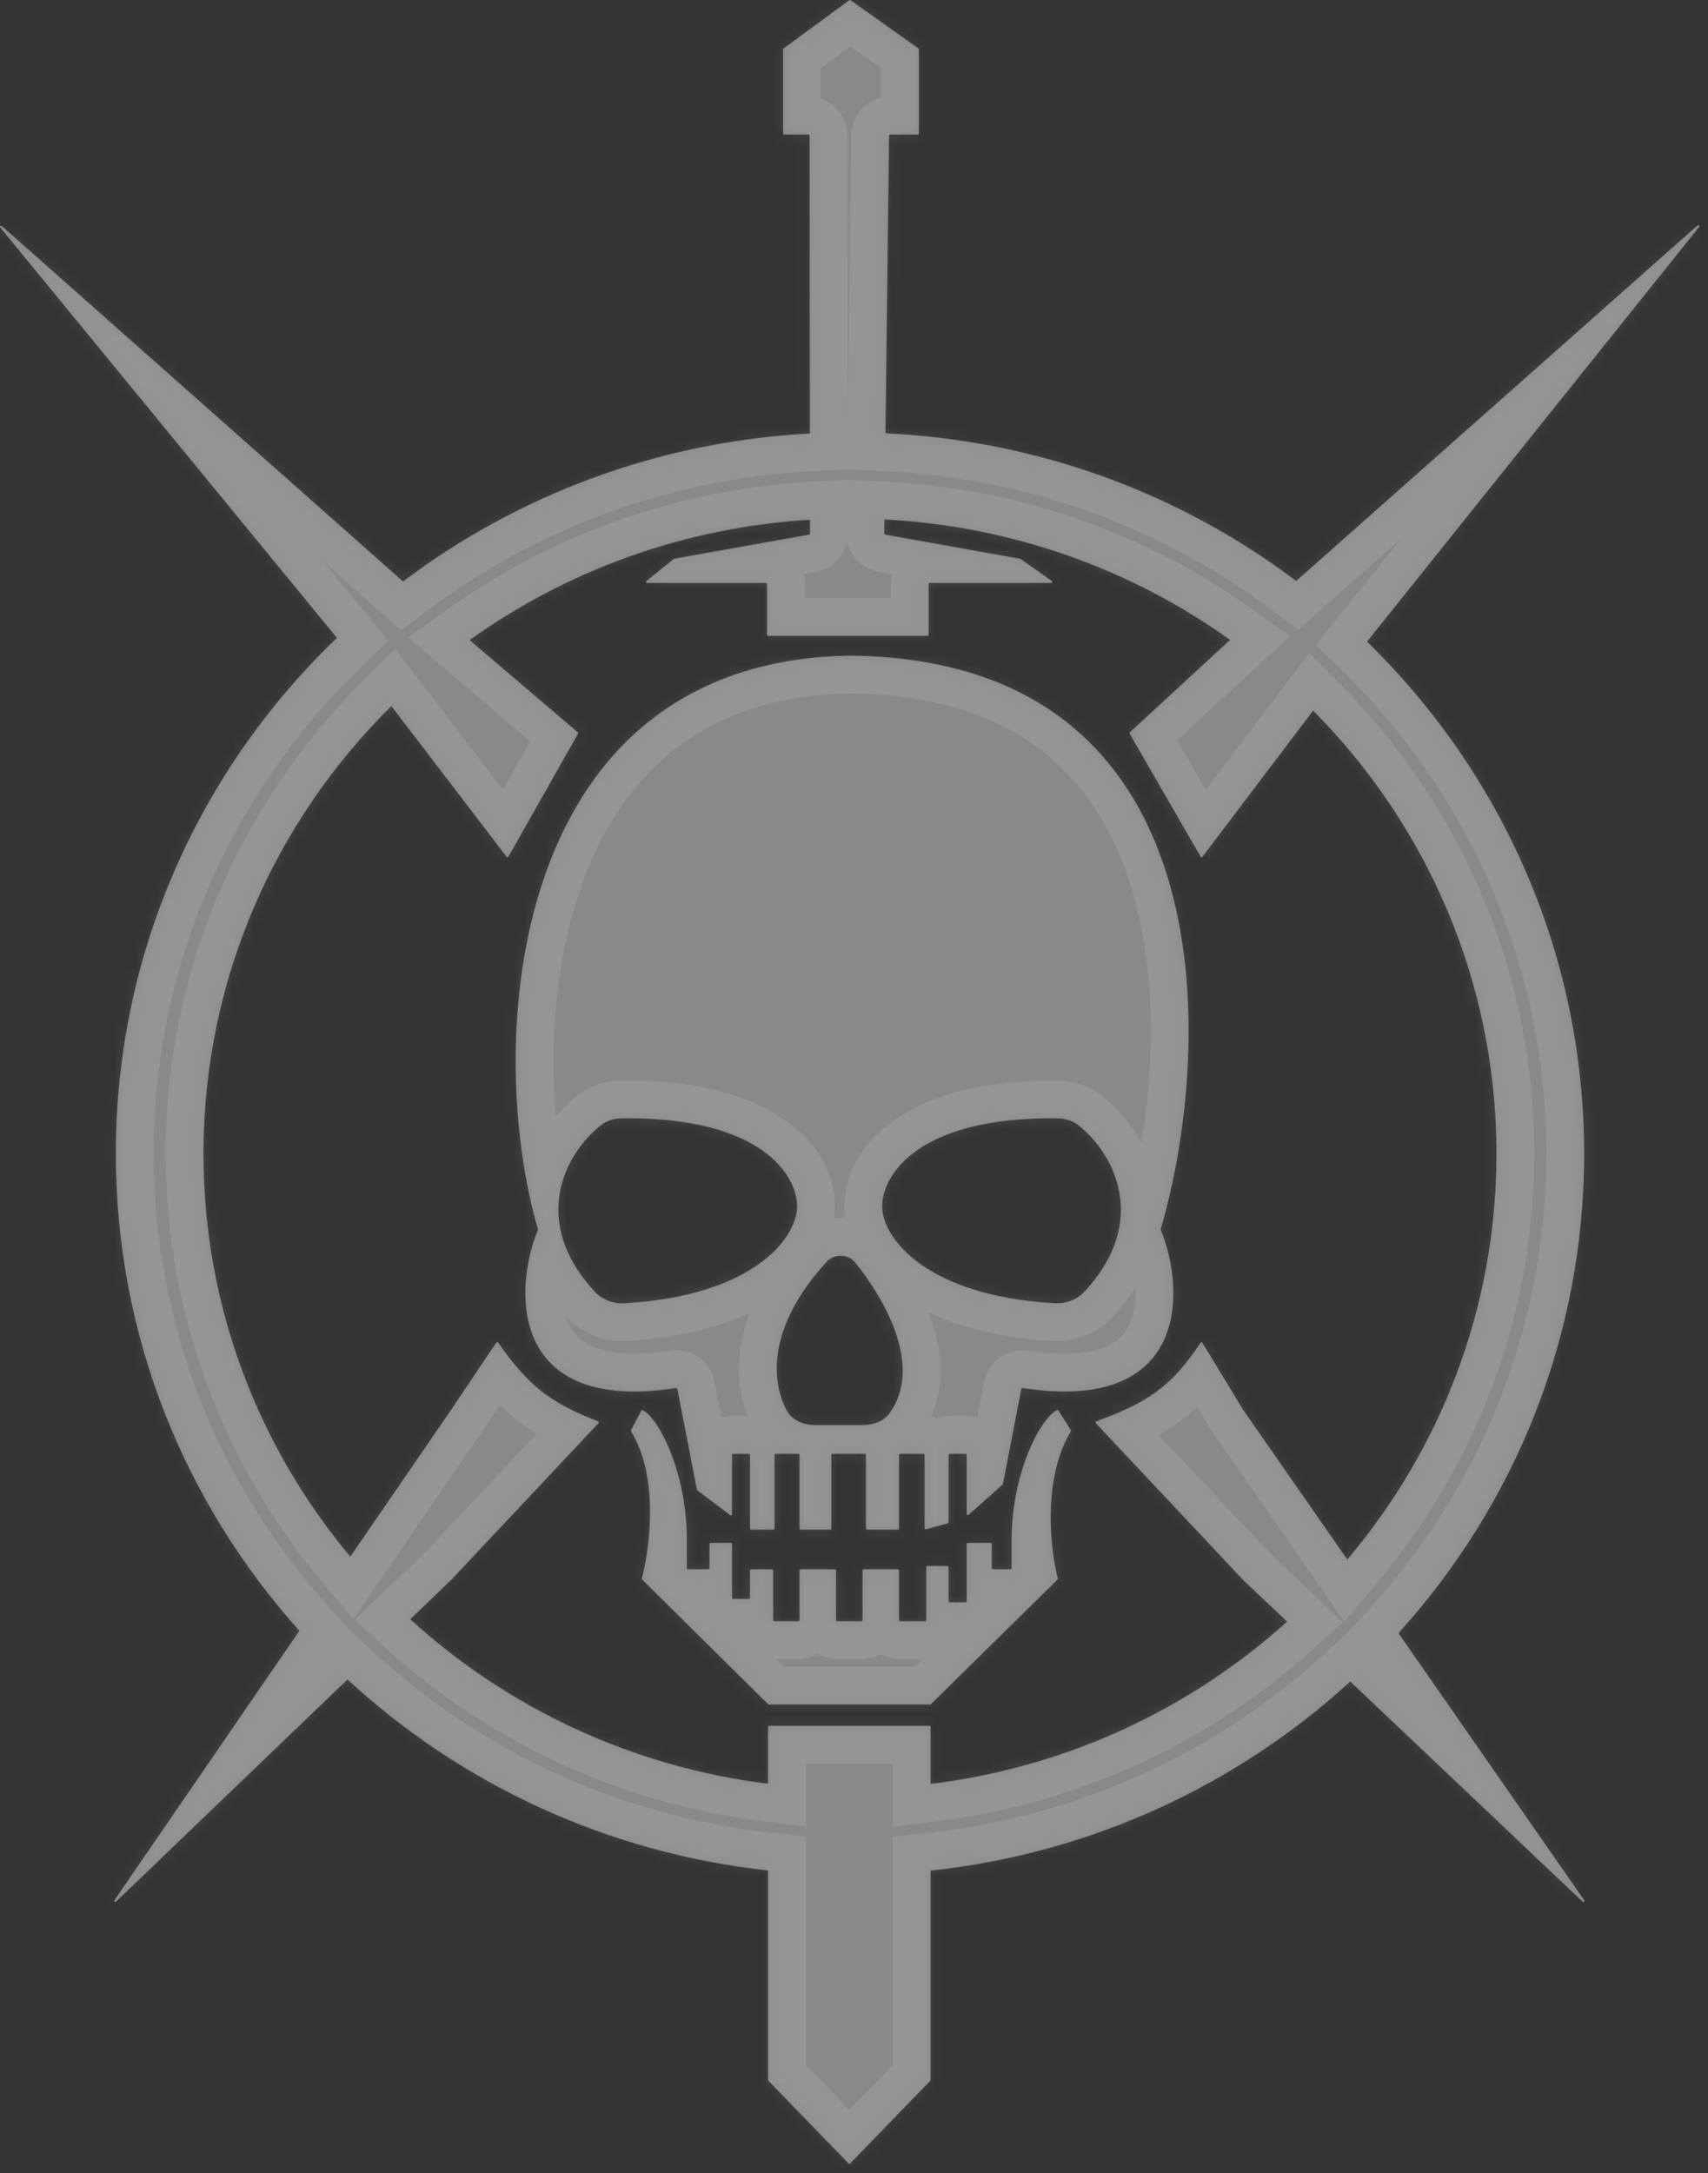 <svg width="158" height="201" viewBox="0 0 158 201" fill="none" xmlns="http://www.w3.org/2000/svg">
<rect x="0" y="0" width="158" height="201" fill="#333333" stroke="none"/>
<g style="mix-blend-mode:overlay" opacity="0.42">
<path fill-rule="evenodd" clip-rule="evenodd" d="M71.053 58.809H85.808C85.863 58.809 85.908 58.764 85.908 58.709V54.02C85.908 53.964 85.953 53.919 86.008 53.919H91.436H97.247C97.345 53.919 97.385 53.794 97.305 53.738L94.409 51.695C94.397 51.686 94.384 51.68 94.369 51.678L81.883 49.448C81.835 49.439 81.8 49.397 81.801 49.348L81.816 48.044C93.733 48.658 104.725 52.7 113.791 59.182L104.519 67.729C104.484 67.761 104.476 67.812 104.5 67.853L111.066 79.236C111.102 79.298 111.189 79.304 111.232 79.247L121.473 65.72C131.968 76.303 138.433 90.761 138.433 106.702C138.433 120.975 133.249 134.06 124.631 144.238L114.995 130.385L111.224 124.183C111.186 124.12 111.094 124.12 111.054 124.182C108.402 128.234 106.135 129.735 101.404 131.457C101.336 131.481 101.314 131.568 101.363 131.62L114.995 146.125L119.064 149.981C110.143 158.027 98.726 163.446 86.086 164.99V159.717C86.086 159.662 86.041 159.617 85.986 159.617H78.366H71.153C71.097 159.617 71.052 159.662 71.052 159.717V164.975C58.344 163.397 46.878 157.902 37.949 149.759L41.736 146.125L55.369 131.618C55.418 131.566 55.397 131.481 55.331 131.455C51.001 129.8 48.903 128.223 46.081 124.169C46.041 124.111 45.954 124.11 45.915 124.168L41.736 130.385L32.404 143.974C23.919 133.833 18.825 120.852 18.825 106.702C18.825 90.55 25.462 75.921 36.203 65.302L46.865 79.247C46.909 79.304 46.996 79.297 47.032 79.235L53.473 67.855C53.497 67.813 53.487 67.761 53.451 67.73L43.443 59.2C52.383 52.8 63.2 48.775 74.93 48.072L74.931 49.349C74.931 49.398 74.897 49.439 74.849 49.448L62.365 51.677C62.349 51.68 62.333 51.687 62.32 51.698L59.795 53.742C59.722 53.801 59.764 53.919 59.858 53.919H66.009H70.853C70.908 53.919 70.953 53.964 70.953 54.02V58.709C70.953 58.764 70.997 58.809 71.053 58.809ZM74.893 12.543L74.922 40.094C60.797 40.841 47.819 45.826 37.284 53.779L0.168 20.902C0.075 20.821 -0.054 20.945 0.024 21.041L31.165 58.993C18.548 71.104 10.716 88.005 10.716 106.702C10.716 123.621 17.129 139.068 27.697 150.828L10.582 175.751C10.514 175.851 10.647 175.963 10.733 175.88L32.143 155.332C42.563 164.945 56.073 171.364 71.052 172.997V192.378C71.052 192.404 71.063 192.429 71.081 192.447L78.497 200.094C78.537 200.135 78.602 200.135 78.641 200.094L86.058 192.447C86.076 192.429 86.086 192.404 86.086 192.378V173.01C101.015 171.408 114.49 165.054 124.91 155.52L146.402 175.886C146.489 175.969 146.622 175.855 146.553 175.756L129.365 151.045C140.05 139.259 146.542 123.725 146.542 106.702C146.542 88.184 138.859 71.428 126.454 59.342L157.18 20.982C157.257 20.886 157.128 20.763 157.036 20.844L119.909 53.73C109.28 45.727 96.172 40.74 81.912 40.073L82.244 12.541C82.245 12.487 82.289 12.443 82.344 12.443H84.902C84.957 12.443 85.002 12.398 85.002 12.343V4.563C85.002 4.531 84.987 4.5 84.96 4.482L78.686 0.019C78.651 -0.006 78.604 -0.006 78.569 0.019L72.483 4.482C72.457 4.5 72.442 4.53 72.442 4.562V12.343C72.442 12.398 72.487 12.443 72.542 12.443H74.793C74.848 12.443 74.893 12.487 74.893 12.543ZM59.401 146.092L71.049 157.614C71.068 157.633 71.093 157.643 71.119 157.643H86.045C86.071 157.643 86.096 157.633 86.115 157.615L97.828 146.092C97.853 146.067 97.864 146.032 97.855 145.997C97.147 143.232 96.422 136.742 99.062 132.378C99.081 132.345 99.081 132.304 99.061 132.272L97.911 130.452C97.886 130.413 97.839 130.395 97.796 130.414C96.345 131.063 93.58 136.112 93.58 142.391V145.037C93.58 145.092 93.535 145.137 93.48 145.137H91.842C91.787 145.137 91.742 145.092 91.742 145.037V142.796C91.742 142.741 91.697 142.696 91.642 142.696H89.527C89.471 142.696 89.427 142.741 89.427 142.796V148.087C89.427 148.142 89.382 148.187 89.326 148.187H87.853C87.798 148.187 87.753 148.142 87.753 148.087V144.932C87.753 144.876 87.708 144.832 87.653 144.832H85.784C85.729 144.832 85.684 144.876 85.684 144.932V149.846C85.684 149.901 85.639 149.946 85.584 149.946H83.264C83.209 149.946 83.164 149.901 83.164 149.846V145.237C83.164 145.181 83.12 145.137 83.064 145.137H79.891C79.836 145.137 79.791 145.181 79.791 145.237V149.846C79.791 149.901 79.746 149.946 79.691 149.946H77.441C77.385 149.946 77.341 149.901 77.341 149.846V145.237C77.341 145.181 77.296 145.137 77.24 145.137H74.061C74.006 145.137 73.961 145.181 73.961 145.237V149.846C73.961 149.901 73.916 149.946 73.861 149.946H71.623C71.568 149.946 71.523 149.901 71.523 149.846V145.237C71.523 145.181 71.478 145.137 71.423 145.137H69.482C69.427 145.137 69.382 145.181 69.382 145.237V147.782C69.382 147.837 69.337 147.882 69.282 147.882H67.812C67.757 147.882 67.712 147.837 67.712 147.782V142.796C67.712 142.741 67.667 142.696 67.612 142.696H65.733C65.678 142.696 65.633 142.741 65.633 142.796V145.037C65.633 145.092 65.588 145.137 65.533 145.137H63.636C63.581 145.137 63.536 145.092 63.536 145.037V142.391C63.536 136.122 60.888 131.078 59.439 130.417C59.393 130.396 59.343 130.418 59.32 130.462L58.377 132.275C58.361 132.306 58.362 132.343 58.38 132.373C61.022 136.737 60.085 143.231 59.374 145.998C59.365 146.032 59.376 146.067 59.401 146.092ZM62.541 128.375C47.229 130.747 47.429 119.441 49.76 113.749C49.769 113.728 49.77 113.706 49.763 113.684C44.772 96.589 46.879 61.178 78.569 60.64C113.47 60.944 112.37 96.589 107.375 113.684C107.368 113.706 107.37 113.728 107.378 113.749C109.71 119.441 109.909 130.747 94.597 128.375C94.544 128.366 94.491 128.401 94.481 128.454L92.774 137.252C92.769 137.274 92.758 137.293 92.742 137.308L89.593 140.108C89.528 140.165 89.427 140.119 89.427 140.033V134.56C89.427 134.505 89.382 134.46 89.326 134.46H87.853C87.798 134.46 87.753 134.505 87.753 134.56V140.79C87.753 140.835 87.723 140.874 87.679 140.886L85.655 141.441C85.591 141.459 85.529 141.411 85.529 141.345V134.56C85.529 134.505 85.484 134.46 85.429 134.46H83.264C83.209 134.46 83.164 134.505 83.164 134.56V141.376C83.164 141.431 83.12 141.476 83.064 141.476H80.201C80.146 141.476 80.101 141.431 80.101 141.376V134.56C80.101 134.505 80.056 134.46 80.001 134.46H76.999C76.944 134.46 76.899 134.505 76.899 134.56V141.376C76.899 141.431 76.854 141.476 76.799 141.476H74.061C74.006 141.476 73.961 141.431 73.961 141.376V134.56C73.961 134.505 73.916 134.46 73.861 134.46H71.751C71.696 134.46 71.651 134.505 71.651 134.56V141.376C71.651 141.431 71.606 141.476 71.551 141.476H69.482C69.427 141.476 69.382 141.431 69.382 141.376V134.56C69.382 134.505 69.337 134.46 69.282 134.46H67.812C67.757 134.46 67.712 134.505 67.712 134.56V140.055C67.712 140.138 67.617 140.185 67.552 140.135L64.508 137.839C64.488 137.824 64.475 137.802 64.47 137.778L62.658 128.454C62.648 128.401 62.594 128.366 62.541 128.375ZM55.018 119.462C48.982 112.94 52.252 106.691 55.604 104.053C56.14 103.632 56.818 103.444 57.499 103.434C70.454 103.253 73.735 108.727 73.735 111.56C73.735 114.543 69.598 119.871 57.761 120.533C56.736 120.59 55.715 120.216 55.018 119.462ZM100.322 119.462C106.358 112.94 103.088 106.691 99.736 104.053C99.2 103.632 98.523 103.444 97.841 103.434C84.886 103.253 81.605 108.727 81.605 111.56C81.605 114.543 85.742 119.871 97.579 120.533C98.604 120.59 99.625 120.216 100.322 119.462ZM79.155 116.816C82.081 120.475 85.299 126.494 82.316 130.669C81.743 131.471 80.746 131.807 79.76 131.807H75.442C74.352 131.807 73.261 131.383 72.756 130.416C71.347 127.721 70.951 122.764 76.43 116.739C77.176 115.918 78.461 115.95 79.155 116.816Z" fill="white"/>
</g>
<g style="mix-blend-mode:overlay" opacity="0.1">
<mask id="path-2-inside-1_36010_68343" fill="white">
<path fill-rule="evenodd" clip-rule="evenodd" d="M71.053 58.809H85.808C85.863 58.809 85.908 58.764 85.908 58.709V54.02C85.908 53.964 85.953 53.919 86.008 53.919H91.436H97.247C97.345 53.919 97.385 53.794 97.305 53.738L94.409 51.695C94.397 51.686 94.384 51.68 94.369 51.678L81.883 49.448C81.835 49.439 81.8 49.397 81.801 49.348L81.816 48.044C93.733 48.658 104.725 52.7 113.791 59.182L104.519 67.729C104.484 67.761 104.476 67.812 104.5 67.853L111.066 79.236C111.102 79.298 111.189 79.304 111.232 79.247L121.473 65.72C131.968 76.303 138.433 90.761 138.433 106.702C138.433 120.975 133.249 134.06 124.631 144.238L114.995 130.385L111.224 124.183C111.186 124.12 111.094 124.12 111.054 124.182C108.402 128.234 106.135 129.735 101.404 131.457C101.336 131.481 101.314 131.568 101.363 131.62L114.995 146.125L119.064 149.981C110.143 158.027 98.726 163.446 86.086 164.99V159.717C86.086 159.662 86.041 159.617 85.986 159.617H78.366H71.153C71.097 159.617 71.052 159.662 71.052 159.717V164.975C58.344 163.397 46.878 157.902 37.949 149.759L41.736 146.125L55.369 131.618C55.418 131.566 55.397 131.481 55.331 131.455C51.001 129.8 48.903 128.223 46.081 124.169C46.041 124.111 45.954 124.11 45.915 124.168L41.736 130.385L32.404 143.974C23.919 133.833 18.825 120.852 18.825 106.702C18.825 90.55 25.462 75.921 36.203 65.302L46.865 79.247C46.909 79.304 46.996 79.297 47.032 79.235L53.473 67.855C53.497 67.813 53.487 67.761 53.451 67.73L43.443 59.2C52.383 52.8 63.2 48.775 74.93 48.072L74.931 49.349C74.931 49.398 74.897 49.439 74.849 49.448L62.365 51.677C62.349 51.68 62.333 51.687 62.32 51.698L59.795 53.742C59.722 53.801 59.764 53.919 59.858 53.919H66.009H70.853C70.908 53.919 70.953 53.964 70.953 54.02V58.709C70.953 58.764 70.997 58.809 71.053 58.809ZM74.893 12.543L74.922 40.094C60.797 40.841 47.819 45.826 37.284 53.779L0.168 20.902C0.075 20.821 -0.054 20.945 0.024 21.041L31.165 58.993C18.548 71.104 10.716 88.005 10.716 106.702C10.716 123.621 17.129 139.068 27.697 150.828L10.582 175.751C10.514 175.851 10.647 175.963 10.733 175.88L32.143 155.332C42.563 164.945 56.073 171.364 71.052 172.997V192.378C71.052 192.404 71.063 192.429 71.081 192.447L78.497 200.094C78.537 200.135 78.602 200.135 78.641 200.094L86.058 192.447C86.076 192.429 86.086 192.404 86.086 192.378V173.01C101.015 171.408 114.49 165.054 124.91 155.52L146.402 175.886C146.489 175.969 146.622 175.855 146.553 175.756L129.365 151.045C140.05 139.259 146.542 123.725 146.542 106.702C146.542 88.184 138.859 71.428 126.454 59.342L157.18 20.982C157.257 20.886 157.128 20.763 157.036 20.844L119.909 53.73C109.28 45.727 96.172 40.74 81.912 40.073L82.244 12.541C82.245 12.487 82.289 12.443 82.344 12.443H84.902C84.957 12.443 85.002 12.398 85.002 12.343V4.563C85.002 4.531 84.987 4.5 84.96 4.482L78.686 0.019C78.651 -0.006 78.604 -0.006 78.569 0.019L72.483 4.482C72.457 4.5 72.442 4.53 72.442 4.562V12.343C72.442 12.398 72.487 12.443 72.542 12.443H74.793C74.848 12.443 74.893 12.487 74.893 12.543ZM59.401 146.092L71.049 157.614C71.068 157.633 71.093 157.643 71.119 157.643H86.045C86.071 157.643 86.096 157.633 86.115 157.615L97.828 146.092C97.853 146.067 97.864 146.032 97.855 145.997C97.147 143.232 96.422 136.742 99.062 132.378C99.081 132.345 99.081 132.304 99.061 132.272L97.911 130.452C97.886 130.413 97.839 130.395 97.796 130.414C96.345 131.063 93.58 136.112 93.58 142.391V145.037C93.58 145.092 93.535 145.137 93.48 145.137H91.842C91.787 145.137 91.742 145.092 91.742 145.037V142.796C91.742 142.741 91.697 142.696 91.642 142.696H89.527C89.471 142.696 89.427 142.741 89.427 142.796V148.087C89.427 148.142 89.382 148.187 89.326 148.187H87.853C87.798 148.187 87.753 148.142 87.753 148.087V144.932C87.753 144.876 87.708 144.832 87.653 144.832H85.784C85.729 144.832 85.684 144.876 85.684 144.932V149.846C85.684 149.901 85.639 149.946 85.584 149.946H83.264C83.209 149.946 83.164 149.901 83.164 149.846V145.237C83.164 145.181 83.12 145.137 83.064 145.137H79.891C79.836 145.137 79.791 145.181 79.791 145.237V149.846C79.791 149.901 79.746 149.946 79.691 149.946H77.441C77.385 149.946 77.341 149.901 77.341 149.846V145.237C77.341 145.181 77.296 145.137 77.24 145.137H74.061C74.006 145.137 73.961 145.181 73.961 145.237V149.846C73.961 149.901 73.916 149.946 73.861 149.946H71.623C71.568 149.946 71.523 149.901 71.523 149.846V145.237C71.523 145.181 71.478 145.137 71.423 145.137H69.482C69.427 145.137 69.382 145.181 69.382 145.237V147.782C69.382 147.837 69.337 147.882 69.282 147.882H67.812C67.757 147.882 67.712 147.837 67.712 147.782V142.796C67.712 142.741 67.667 142.696 67.612 142.696H65.733C65.678 142.696 65.633 142.741 65.633 142.796V145.037C65.633 145.092 65.588 145.137 65.533 145.137H63.636C63.581 145.137 63.536 145.092 63.536 145.037V142.391C63.536 136.122 60.888 131.078 59.439 130.417C59.393 130.396 59.343 130.418 59.32 130.462L58.377 132.275C58.361 132.306 58.362 132.343 58.38 132.373C61.022 136.737 60.085 143.231 59.374 145.998C59.365 146.032 59.376 146.067 59.401 146.092ZM62.541 128.375C47.229 130.747 47.429 119.441 49.76 113.749C49.769 113.728 49.77 113.706 49.763 113.684C44.772 96.589 46.879 61.178 78.569 60.64C113.47 60.944 112.37 96.589 107.375 113.684C107.368 113.706 107.37 113.728 107.378 113.749C109.71 119.441 109.909 130.747 94.597 128.375C94.544 128.366 94.491 128.401 94.481 128.454L92.774 137.252C92.769 137.274 92.758 137.293 92.742 137.308L89.593 140.108C89.528 140.165 89.427 140.119 89.427 140.033V134.56C89.427 134.505 89.382 134.46 89.326 134.46H87.853C87.798 134.46 87.753 134.505 87.753 134.56V140.79C87.753 140.835 87.723 140.874 87.679 140.886L85.655 141.441C85.591 141.459 85.529 141.411 85.529 141.345V134.56C85.529 134.505 85.484 134.46 85.429 134.46H83.264C83.209 134.46 83.164 134.505 83.164 134.56V141.376C83.164 141.431 83.12 141.476 83.064 141.476H80.201C80.146 141.476 80.101 141.431 80.101 141.376V134.56C80.101 134.505 80.056 134.46 80.001 134.46H76.999C76.944 134.46 76.899 134.505 76.899 134.56V141.376C76.899 141.431 76.854 141.476 76.799 141.476H74.061C74.006 141.476 73.961 141.431 73.961 141.376V134.56C73.961 134.505 73.916 134.46 73.861 134.46H71.751C71.696 134.46 71.651 134.505 71.651 134.56V141.376C71.651 141.431 71.606 141.476 71.551 141.476H69.482C69.427 141.476 69.382 141.431 69.382 141.376V134.56C69.382 134.505 69.337 134.46 69.282 134.46H67.812C67.757 134.46 67.712 134.505 67.712 134.56V140.055C67.712 140.138 67.617 140.185 67.552 140.135L64.508 137.839C64.488 137.824 64.475 137.802 64.47 137.778L62.658 128.454C62.648 128.401 62.594 128.366 62.541 128.375ZM55.018 119.462C48.982 112.94 52.252 106.691 55.604 104.053C56.14 103.632 56.818 103.444 57.499 103.434C70.454 103.253 73.735 108.727 73.735 111.56C73.735 114.543 69.598 119.871 57.761 120.533C56.736 120.59 55.715 120.216 55.018 119.462ZM100.322 119.462C106.358 112.94 103.088 106.691 99.736 104.053C99.2 103.632 98.523 103.444 97.841 103.434C84.886 103.253 81.605 108.727 81.605 111.56C81.605 114.543 85.742 119.871 97.579 120.533C98.604 120.59 99.625 120.216 100.322 119.462ZM79.155 116.816C82.081 120.475 85.299 126.494 82.316 130.669C81.743 131.471 80.746 131.807 79.76 131.807H75.442C74.352 131.807 73.261 131.383 72.756 130.416C71.347 127.721 70.951 122.764 76.43 116.739C77.176 115.918 78.461 115.95 79.155 116.816Z"/>
</mask>
<path d="M97.305 53.738L95.287 56.597L95.287 56.597L97.305 53.738ZM94.409 51.695L96.427 48.835L96.427 48.835L94.409 51.695ZM94.369 51.678L93.754 55.123L93.754 55.123L94.369 51.678ZM81.883 49.448L81.268 52.894L81.268 52.894L81.883 49.448ZM81.801 49.348L78.301 49.306V49.306L81.801 49.348ZM81.816 48.044L81.997 44.548L78.361 44.361L78.317 48.002L81.816 48.044ZM113.791 59.182L116.163 61.756L119.328 58.839L115.827 56.336L113.791 59.182ZM104.519 67.729L106.891 70.303L106.891 70.302L104.519 67.729ZM104.5 67.853L107.532 66.104L107.531 66.103L104.5 67.853ZM111.066 79.236L114.098 77.488L114.098 77.487L111.066 79.236ZM111.232 79.247L114.023 81.359L114.023 81.359L111.232 79.247ZM121.473 65.72L123.958 63.255L121.117 60.391L118.682 63.607L121.473 65.72ZM124.631 144.238L121.758 146.237L124.359 149.976L127.302 146.5L124.631 144.238ZM114.995 130.385L112.005 132.203L112.061 132.295L112.122 132.383L114.995 130.385ZM111.224 124.183L108.234 126.001L108.234 126.001L111.224 124.183ZM111.054 124.182L108.125 122.265L108.125 122.265L111.054 124.182ZM101.404 131.457L100.207 128.168L100.207 128.168L101.404 131.457ZM101.363 131.62L103.914 129.223L103.914 129.223L101.363 131.62ZM114.995 146.125L112.445 148.522L112.514 148.596L112.588 148.666L114.995 146.125ZM119.064 149.981L121.408 152.58L124.22 150.044L121.472 147.44L119.064 149.981ZM86.086 164.99H82.586V168.943L86.51 168.464L86.086 164.99ZM71.052 164.975L70.621 168.448L74.552 168.937V164.975H71.052ZM37.949 149.759L35.526 147.234L32.827 149.825L35.591 152.345L37.949 149.759ZM41.736 146.125L44.159 148.651L44.224 148.588L44.286 148.522L41.736 146.125ZM55.369 131.618L52.819 129.221L52.819 129.221L55.369 131.618ZM55.331 131.455L54.081 134.725L54.081 134.725L55.331 131.455ZM46.081 124.169L48.954 122.169L48.954 122.169L46.081 124.169ZM45.915 124.168L48.82 126.121L48.82 126.121L45.915 124.168ZM41.736 130.385L44.621 132.366L44.631 132.352L44.64 132.338L41.736 130.385ZM32.404 143.974L29.72 146.22L32.679 149.756L35.289 145.955L32.404 143.974ZM36.203 65.302L38.984 63.176L36.569 60.019L33.743 62.813L36.203 65.302ZM46.865 79.247L44.085 81.373L44.085 81.373L46.865 79.247ZM47.032 79.235L50.078 80.959L50.078 80.959L47.032 79.235ZM53.473 67.855L56.519 69.579L56.519 69.579L53.473 67.855ZM53.451 67.73L55.721 65.066L55.721 65.066L53.451 67.73ZM43.443 59.2L41.406 56.354L37.765 58.959L41.172 61.863L43.443 59.2ZM74.93 48.072L78.43 48.069L78.426 44.356L74.721 44.579L74.93 48.072ZM74.931 49.349L78.431 49.346V49.346L74.931 49.349ZM74.849 49.448L75.464 52.893L75.465 52.893L74.849 49.448ZM62.365 51.677L62.98 55.123L62.981 55.123L62.365 51.677ZM62.32 51.698L64.522 54.418L64.522 54.418L62.32 51.698ZM59.795 53.742L61.998 56.462L61.998 56.462L59.795 53.742ZM74.922 40.094L75.106 43.589L78.425 43.414L78.422 40.091L74.922 40.094ZM74.893 12.543L78.393 12.539V12.539L74.893 12.543ZM37.284 53.779L34.963 56.398L37.107 58.297L39.392 56.572L37.284 53.779ZM0.168 20.902L2.488 18.282L2.488 18.282L0.168 20.902ZM0.024 21.041L-2.682 23.261L-2.682 23.261L0.024 21.041ZM31.165 58.993L33.589 61.517L35.924 59.275L33.871 56.773L31.165 58.993ZM27.697 150.828L30.582 152.809L32.142 150.538L30.3 148.488L27.697 150.828ZM10.582 175.751L7.697 173.77H7.697L10.582 175.751ZM10.733 175.88L13.157 178.405L13.157 178.405L10.733 175.88ZM32.143 155.332L34.517 152.759L32.096 150.526L29.72 152.807L32.143 155.332ZM71.052 172.997H74.552V169.858L71.432 169.517L71.052 172.997ZM71.081 192.447L68.568 194.884L68.568 194.884L71.081 192.447ZM78.497 200.094L75.985 202.531L75.985 202.531L78.497 200.094ZM78.641 200.094L81.153 202.531L81.153 202.531L78.641 200.094ZM86.058 192.447L83.546 190.01L83.545 190.011L86.058 192.447ZM86.086 173.01L85.713 169.53L82.586 169.865V173.01H86.086ZM124.91 155.52L127.317 152.98L124.952 150.738L122.547 152.938L124.91 155.52ZM146.402 175.886L148.809 173.345L146.402 175.886ZM146.553 175.756L149.426 173.758L149.426 173.758L146.553 175.756ZM129.365 151.045L126.772 148.694L124.902 150.757L126.492 153.043L129.365 151.045ZM126.454 59.342L123.722 57.154L121.737 59.633L124.012 61.849L126.454 59.342ZM157.18 20.982L154.449 18.794L154.449 18.794L157.18 20.982ZM157.036 20.844L154.715 18.224L154.715 18.224L157.036 20.844ZM119.909 53.73L117.804 56.526L120.089 58.246L122.23 56.35L119.909 53.73ZM81.912 40.073L78.413 40.031L78.372 43.411L81.749 43.569L81.912 40.073ZM82.244 12.541L85.744 12.584V12.583L82.244 12.541ZM84.96 4.482L82.931 7.334L82.932 7.334L84.96 4.482ZM78.686 0.019L80.715 -2.833L80.715 -2.834L78.686 0.019ZM78.569 0.019L80.639 2.842L80.639 2.842L78.569 0.019ZM72.483 4.482L70.414 1.659L70.413 1.659L72.483 4.482ZM71.049 157.614L73.511 155.126L73.51 155.126L71.049 157.614ZM59.401 146.092L56.939 148.58L56.94 148.581L59.401 146.092ZM86.115 157.615L88.568 160.111L88.57 160.11L86.115 157.615ZM97.828 146.092L100.282 148.587L100.282 148.587L97.828 146.092ZM97.855 145.997L94.464 146.865L94.464 146.865L97.855 145.997ZM99.062 132.378L96.067 130.566L96.067 130.566L99.062 132.378ZM99.061 132.272L102.02 130.403L102.02 130.403L99.061 132.272ZM97.911 130.452L94.952 132.321L94.952 132.322L97.911 130.452ZM97.796 130.414L96.368 127.219L96.368 127.219L97.796 130.414ZM59.439 130.417L60.892 127.233L60.892 127.233L59.439 130.417ZM59.32 130.462L56.215 128.846L56.215 128.847L59.32 130.462ZM58.377 132.275L61.482 133.89L61.482 133.89L58.377 132.275ZM58.38 132.373L55.386 134.186L55.386 134.186L58.38 132.373ZM59.374 145.998L55.984 145.127L55.984 145.127L59.374 145.998ZM49.76 113.749L46.521 112.422L46.521 112.423L49.76 113.749ZM62.541 128.375L63.077 131.833L63.077 131.833L62.541 128.375ZM49.763 113.684L46.404 114.665L46.404 114.665L49.763 113.684ZM78.569 60.64L78.6 57.14L78.555 57.139L78.51 57.14L78.569 60.64ZM107.375 113.684L110.734 114.667L110.734 114.666L107.375 113.684ZM107.378 113.749L104.139 115.075L104.139 115.075L107.378 113.749ZM94.597 128.375L95.133 124.916L95.133 124.916L94.597 128.375ZM94.481 128.454L97.916 129.121L97.916 129.12L94.481 128.454ZM92.774 137.252L89.338 136.585L89.338 136.586L92.774 137.252ZM92.742 137.308L90.417 134.692L90.416 134.692L92.742 137.308ZM89.593 140.108L91.919 142.723L91.919 142.723L89.593 140.108ZM87.679 140.886L88.605 144.261L88.606 144.261L87.679 140.886ZM85.655 141.441L86.581 144.817L86.581 144.817L85.655 141.441ZM67.552 140.135L69.66 137.341L67.552 140.135ZM64.508 137.839L62.399 140.632L62.4 140.633L64.508 137.839ZM64.47 137.778L61.034 138.446L61.035 138.446L64.47 137.778ZM62.658 128.454L66.094 127.786L66.094 127.786L62.658 128.454ZM55.604 104.053L57.768 106.804L57.768 106.804L55.604 104.053ZM55.018 119.462L52.449 121.839L52.449 121.839L55.018 119.462ZM57.499 103.434L57.45 99.935H57.45L57.499 103.434ZM73.735 111.56H77.235V111.559L73.735 111.56ZM57.761 120.533L57.566 117.039H57.566L57.761 120.533ZM99.736 104.053L97.572 106.804L97.572 106.804L99.736 104.053ZM100.322 119.462L97.753 117.085L100.322 119.462ZM97.841 103.434L97.89 99.935H97.89L97.841 103.434ZM81.605 111.56L78.105 111.559V111.56H81.605ZM97.579 120.533L97.775 117.039H97.775L97.579 120.533ZM82.316 130.669L85.164 132.704L82.316 130.669ZM79.155 116.816L81.888 114.63L81.888 114.63L79.155 116.816ZM72.756 130.416L75.858 128.795L72.756 130.416ZM76.43 116.739L73.841 114.385L73.84 114.385L76.43 116.739ZM85.808 55.309H71.053V62.309H85.808V55.309ZM82.408 58.709C82.408 56.832 83.93 55.309 85.808 55.309V62.309C87.796 62.309 89.408 60.697 89.408 58.709H82.408ZM82.408 54.02V58.709H89.408V54.02H82.408ZM86.008 50.419C84.02 50.419 82.408 52.031 82.408 54.02H89.408C89.408 55.898 87.885 57.419 86.008 57.419V50.419ZM91.436 50.419H86.008V57.419H91.436V50.419ZM97.247 50.419H91.436V57.419H97.247V50.419ZM95.287 56.597C92.576 54.685 93.93 50.419 97.247 50.419V57.419C100.76 57.419 102.193 52.903 99.323 50.878L95.287 56.597ZM92.391 54.554L95.287 56.597L99.323 50.878L96.427 48.835L92.391 54.554ZM93.754 55.123C93.263 55.036 92.798 54.841 92.392 54.554L96.427 48.835C95.996 48.531 95.504 48.325 94.984 48.232L93.754 55.123ZM81.268 52.894L93.754 55.123L94.985 48.232L82.498 46.002L81.268 52.894ZM78.301 49.306C78.28 51.066 79.535 52.584 81.268 52.894L82.498 46.002C84.135 46.295 85.32 47.728 85.3 49.39L78.301 49.306ZM78.317 48.002L78.301 49.306L85.3 49.391L85.316 48.086L78.317 48.002ZM115.827 56.336C106.231 49.473 94.597 45.198 81.997 44.548L81.636 51.539C92.868 52.118 103.219 55.926 111.755 62.029L115.827 56.336ZM106.891 70.302L116.163 61.756L111.419 56.609L102.147 65.155L106.891 70.302ZM107.531 66.103C108.326 67.481 108.06 69.225 106.891 70.303L102.147 65.155C100.909 66.296 100.627 68.143 101.468 69.602L107.531 66.103ZM114.098 77.487L107.532 66.104L101.468 69.601L108.034 80.985L114.098 77.487ZM108.442 77.134C109.911 75.194 112.882 75.38 114.098 77.488L108.034 80.985C109.321 83.217 112.468 83.413 114.023 81.359L108.442 77.134ZM118.682 63.607L108.442 77.134L114.023 81.359L124.263 67.833L118.682 63.607ZM141.933 106.702C141.933 89.792 135.07 74.461 123.958 63.255L118.987 68.184C128.865 78.145 134.933 91.73 134.933 106.702H141.933ZM127.302 146.5C136.431 135.718 141.933 121.84 141.933 106.702H134.933C134.933 120.11 130.068 132.401 121.96 141.977L127.302 146.5ZM112.122 132.383L121.758 146.237L127.504 142.24L117.869 128.386L112.122 132.383ZM108.234 126.001L112.005 132.203L117.986 128.566L114.215 122.364L108.234 126.001ZM113.982 126.098C112.671 128.102 109.587 128.227 108.234 126.001L114.215 122.365C112.785 120.013 109.516 120.138 108.125 122.265L113.982 126.098ZM102.601 134.746C105.078 133.844 107.195 132.903 109.084 131.512C111.009 130.094 112.507 128.353 113.982 126.098L108.125 122.265C106.948 124.063 105.987 125.099 104.933 125.875C103.843 126.678 102.461 127.347 100.207 128.168L102.601 134.746ZM103.914 129.223C105.65 131.07 104.807 133.943 102.601 134.746L100.207 128.168C97.866 129.02 96.978 132.065 98.813 134.017L103.914 129.223ZM117.546 143.728L103.914 129.223L98.813 134.017L112.445 148.522L117.546 143.728ZM121.472 147.44L117.403 143.585L112.588 148.666L116.657 152.521L121.472 147.44ZM86.51 168.464C99.883 166.83 111.965 161.096 121.408 152.58L116.72 147.382C108.32 154.957 97.57 160.061 85.661 161.516L86.51 168.464ZM82.586 159.717V164.99H89.586V159.717H82.586ZM85.986 163.117C84.108 163.117 82.586 161.595 82.586 159.717H89.586C89.586 157.729 87.974 156.117 85.986 156.117V163.117ZM78.366 163.117H85.986V156.117H78.366V163.117ZM71.153 163.117H78.366V156.117H71.153V163.117ZM74.552 159.717C74.552 161.595 73.03 163.117 71.153 163.117V156.117C69.164 156.117 67.552 157.729 67.552 159.717H74.552ZM74.552 164.975V159.717H67.552V164.975H74.552ZM35.591 152.345C45.042 160.964 57.177 166.779 70.621 168.448L71.484 161.502C59.511 160.015 48.715 154.839 40.308 147.173L35.591 152.345ZM39.312 143.6L35.526 147.234L40.373 152.284L44.159 148.651L39.312 143.6ZM52.819 129.221L39.185 143.728L44.286 148.522L57.92 134.015L52.819 129.221ZM54.081 134.725C51.904 133.893 51.103 131.047 52.819 129.221L57.92 134.015C59.733 132.086 58.89 129.069 56.58 128.186L54.081 134.725ZM43.209 126.168C44.726 128.349 46.187 130.065 47.986 131.47C49.787 132.877 51.75 133.834 54.081 134.725L56.58 128.186C54.581 127.422 53.331 126.763 52.295 125.954C51.257 125.143 50.258 124.043 48.954 122.169L43.209 126.168ZM48.82 126.121C47.433 128.184 44.52 128.052 43.209 126.168L48.954 122.169C47.562 120.169 44.476 120.036 43.011 122.216L48.82 126.121ZM44.64 132.338L48.82 126.121L43.011 122.216L38.831 128.432L44.64 132.338ZM35.289 145.955L44.621 132.366L38.85 128.403L29.519 141.992L35.289 145.955ZM15.325 106.702C15.325 121.709 20.732 135.478 29.72 146.22L35.088 141.728C27.107 132.189 22.325 119.994 22.325 106.702H15.325ZM33.743 62.813C22.37 74.056 15.325 89.568 15.325 106.702H22.325C22.325 91.532 28.554 77.787 38.664 67.791L33.743 62.813ZM49.646 77.121L38.984 63.176L33.423 67.428L44.085 81.373L49.646 77.121ZM43.986 77.511C45.187 75.389 48.165 75.184 49.646 77.121L44.085 81.373C45.653 83.423 48.806 83.206 50.078 80.959L43.986 77.511ZM50.427 66.131L43.986 77.511L50.078 80.959L56.519 69.579L50.427 66.131ZM51.18 70.393C49.941 69.337 49.624 67.549 50.427 66.131L56.519 69.579C57.369 68.078 57.034 66.185 55.721 65.066L51.18 70.393ZM41.172 61.863L51.181 70.393L55.721 65.066L45.713 56.536L41.172 61.863ZM74.721 44.579C62.316 45.322 50.869 49.579 41.406 56.354L45.48 62.046C53.898 56.02 64.084 52.229 75.139 51.566L74.721 44.579ZM78.431 49.346L78.43 48.069L71.43 48.076L71.431 49.353L78.431 49.346ZM75.465 52.893C77.183 52.586 78.433 51.091 78.431 49.346L71.431 49.353C71.43 47.705 72.611 46.292 74.234 46.002L75.465 52.893ZM62.981 55.123L75.464 52.893L74.234 46.002L61.75 48.232L62.981 55.123ZM64.522 54.418C64.076 54.779 63.546 55.022 62.98 55.123L61.75 48.232C61.151 48.339 60.59 48.595 60.118 48.978L64.522 54.418ZM61.998 56.462L64.522 54.418L60.118 48.978L57.593 51.022L61.998 56.462ZM59.858 50.419C63.062 50.419 64.488 54.446 61.998 56.462L57.593 51.022C54.956 53.156 56.466 57.419 59.858 57.419V50.419ZM66.009 50.419H59.858V57.419H66.009V50.419ZM70.853 50.419H66.009V57.419H70.853V50.419ZM74.453 54.02C74.453 52.031 72.841 50.419 70.853 50.419V57.419C68.975 57.419 67.453 55.898 67.453 54.02H74.453ZM74.453 58.709V54.02H67.453V58.709H74.453ZM71.053 55.309C72.93 55.309 74.453 56.831 74.453 58.709H67.453C67.453 60.697 69.064 62.309 71.053 62.309V55.309ZM78.422 40.091L78.393 12.539L71.393 12.546L71.422 40.098L78.422 40.091ZM39.392 56.572C49.385 49.029 61.697 44.298 75.106 43.589L74.737 36.599C59.898 37.383 46.253 42.623 35.175 50.985L39.392 56.572ZM-2.153 23.522L34.963 56.398L39.605 51.158L2.488 18.282L-2.153 23.522ZM2.73 18.82C5.385 22.057 0.982 26.299 -2.153 23.522L2.488 18.282C-0.831 15.342 -5.493 19.834 -2.682 23.261L2.73 18.82ZM33.871 56.773L2.73 18.82L-2.682 23.261L28.459 61.213L33.871 56.773ZM14.216 106.702C14.216 89.006 21.623 73.004 33.589 61.517L28.741 56.468C15.472 69.205 7.216 87.003 7.216 106.702H14.216ZM30.3 148.488C20.282 137.341 14.216 122.717 14.216 106.702H7.216C7.216 124.525 13.976 140.796 25.094 153.167L30.3 148.488ZM13.467 177.733L30.582 152.809L24.812 148.847L7.697 173.77L13.467 177.733ZM8.31 173.355C11.264 170.521 15.783 174.36 13.467 177.733L7.697 173.77C5.244 177.341 10.03 181.406 13.157 178.405L8.31 173.355ZM29.72 152.807L8.31 173.355L13.157 178.405L34.567 157.857L29.72 152.807ZM71.432 169.517C57.215 167.967 44.4 161.877 34.517 152.759L29.77 157.904C40.726 168.012 54.93 174.76 70.673 176.476L71.432 169.517ZM74.552 192.378V172.997H67.552V192.378H74.552ZM73.593 190.011C74.208 190.645 74.552 191.494 74.552 192.378H67.552C67.552 193.314 67.917 194.213 68.568 194.884L73.593 190.011ZM81.01 197.657L73.593 190.011L68.568 194.884L75.985 202.531L81.01 197.657ZM76.129 197.657C77.464 196.28 79.674 196.28 81.01 197.657L75.985 202.531C77.399 203.989 79.739 203.989 81.153 202.531L76.129 197.657ZM83.545 190.011L76.129 197.657L81.153 202.531L88.57 194.884L83.545 190.011ZM82.586 192.378C82.586 191.494 82.93 190.645 83.546 190.01L88.57 194.885C89.222 194.212 89.586 193.313 89.586 192.378H82.586ZM82.586 173.01V192.378H89.586V173.01H82.586ZM122.547 152.938C112.664 161.981 99.882 168.01 85.713 169.53L86.459 176.49C102.149 174.807 116.316 168.127 127.272 158.102L122.547 152.938ZM148.809 173.345L127.317 152.98L122.502 158.061L143.995 178.426L148.809 173.345ZM143.679 177.755C141.344 174.396 145.838 170.53 148.809 173.345L143.995 178.426C147.14 181.407 151.899 177.314 149.426 173.758L143.679 177.755ZM126.492 153.043L143.679 177.755L149.426 173.758L132.238 149.046L126.492 153.043ZM143.042 106.702C143.042 122.815 136.901 137.521 126.772 148.694L131.958 153.395C143.199 140.996 150.042 124.635 150.042 106.702H143.042ZM124.012 61.849C135.776 73.31 143.042 89.175 143.042 106.702H150.042C150.042 87.192 141.943 69.546 128.896 56.835L124.012 61.849ZM154.449 18.794L123.722 57.154L129.186 61.53L159.912 23.17L154.449 18.794ZM159.357 23.465C156.241 26.224 151.846 22.043 154.449 18.794L159.912 23.17C162.668 19.73 158.014 15.303 154.715 18.224L159.357 23.465ZM122.23 56.35L159.357 23.464L154.715 18.224L117.589 51.11L122.23 56.35ZM81.749 43.569C95.288 44.202 107.722 48.935 117.804 56.526L122.015 50.934C110.838 42.518 97.057 37.278 82.076 36.577L81.749 43.569ZM78.744 12.499L78.413 40.031L85.412 40.115L85.744 12.584L78.744 12.499ZM82.344 8.943C80.373 8.943 78.768 10.528 78.744 12.5L85.744 12.583C85.722 14.445 84.206 15.943 82.344 15.943V8.943ZM84.902 8.943H82.344V15.943H84.902V8.943ZM81.502 12.343C81.502 10.465 83.025 8.943 84.902 8.943V15.943C86.89 15.943 88.502 14.331 88.502 12.343H81.502ZM81.502 4.563V12.343H88.502V4.563H81.502ZM82.932 7.334C82.035 6.696 81.502 5.664 81.502 4.563H88.502C88.502 3.398 87.938 2.305 86.989 1.63L82.932 7.334ZM76.657 2.871L82.931 7.334L86.989 1.63L80.715 -2.833L76.657 2.871ZM80.639 2.842C79.457 3.709 77.852 3.72 76.657 2.871L80.715 -2.834C79.45 -3.733 77.751 -3.721 76.499 -2.803L80.639 2.842ZM74.553 7.304L80.639 2.842L76.499 -2.803L70.414 1.659L74.553 7.304ZM75.942 4.562C75.942 5.646 75.426 6.664 74.553 7.304L70.413 1.659C69.489 2.337 68.942 3.415 68.942 4.562H75.942ZM75.942 12.343V4.562H68.942V12.343H75.942ZM72.542 8.943C74.42 8.943 75.942 10.465 75.942 12.343H68.942C68.942 14.331 70.554 15.943 72.542 15.943V8.943ZM74.793 8.943H72.542V15.943H74.793V8.943ZM78.393 12.539C78.391 10.552 76.78 8.943 74.793 8.943V15.943C72.917 15.943 71.395 14.423 71.393 12.546L78.393 12.539ZM73.51 155.126L61.862 143.604L56.94 148.581L68.588 160.103L73.51 155.126ZM71.119 154.143C72.014 154.143 72.873 154.496 73.511 155.126L68.587 160.102C69.262 160.77 70.172 161.143 71.119 161.143V154.143ZM86.045 154.143H71.119V161.143H86.045V154.143ZM83.662 155.118C84.297 154.494 85.153 154.143 86.045 154.143V161.143C86.99 161.143 87.896 160.772 88.568 160.111L83.662 155.118ZM95.373 143.597L83.66 155.12L88.57 160.11L100.282 148.587L95.373 143.597ZM94.464 146.865C94.148 145.632 94.555 144.402 95.373 143.597L100.282 148.587C101.151 147.732 101.579 146.432 101.245 145.13L94.464 146.865ZM96.067 130.566C94.304 133.481 93.771 136.884 93.704 139.703C93.635 142.559 94.036 145.193 94.464 146.865L101.245 145.13C100.966 144.036 100.65 142.042 100.702 139.871C100.755 137.662 101.179 135.639 102.056 134.19L96.067 130.566ZM96.102 134.141C95.408 133.043 95.406 131.659 96.067 130.566L102.056 134.19C102.757 133.032 102.754 131.566 102.02 130.403L96.102 134.141ZM94.952 132.322L96.102 134.141L102.02 130.403L100.871 128.583L94.952 132.322ZM99.225 133.609C97.44 134.407 95.71 133.521 94.952 132.321L100.871 128.583C100.063 127.305 98.238 126.382 96.368 127.219L99.225 133.609ZM97.08 142.391C97.08 139.748 97.666 137.366 98.382 135.619C98.741 134.744 99.106 134.093 99.394 133.681C99.784 133.124 99.774 133.364 99.225 133.609L96.368 127.219C95.094 127.789 94.194 128.903 93.657 129.671C93.018 130.585 92.42 131.71 91.906 132.963C90.876 135.473 90.08 138.755 90.08 142.391H97.08ZM97.08 145.037V142.391H90.08V145.037H97.08ZM93.48 148.637C95.468 148.637 97.08 147.025 97.08 145.037H90.08C90.08 143.159 91.602 141.637 93.48 141.637V148.637ZM91.842 148.637H93.48V141.637H91.842V148.637ZM88.242 145.037C88.242 147.025 89.854 148.637 91.842 148.637V141.637C93.719 141.637 95.242 143.159 95.242 145.037H88.242ZM88.242 142.796V145.037H95.242V142.796H88.242ZM91.642 146.196C89.764 146.196 88.242 144.674 88.242 142.796H95.242C95.242 140.808 93.63 139.196 91.642 139.196V146.196ZM89.527 146.196H91.642V139.196H89.527V146.196ZM92.927 142.796C92.927 144.674 91.404 146.196 89.527 146.196V139.196C87.538 139.196 85.927 140.808 85.927 142.796H92.927ZM92.927 148.087V142.796H85.927V148.087H92.927ZM89.326 151.687C91.314 151.687 92.927 150.076 92.927 148.087H85.927C85.927 146.209 87.449 144.687 89.326 144.687V151.687ZM87.853 151.687H89.326V144.687H87.853V151.687ZM84.253 148.087C84.253 150.075 85.865 151.687 87.853 151.687V144.687C89.731 144.687 91.253 146.209 91.253 148.087H84.253ZM84.253 144.932V148.087H91.253V144.932H84.253ZM87.653 148.332C85.775 148.332 84.253 146.809 84.253 144.932H91.253C91.253 142.943 89.641 141.332 87.653 141.332V148.332ZM85.784 148.332H87.653V141.332H85.784V148.332ZM89.184 144.932C89.184 146.809 87.662 148.332 85.784 148.332V141.332C83.796 141.332 82.184 142.943 82.184 144.932H89.184ZM89.184 149.846V144.932H82.184V149.846H89.184ZM85.584 153.446C87.573 153.446 89.184 151.834 89.184 149.846H82.184C82.184 147.969 83.706 146.446 85.584 146.446V153.446ZM83.264 153.446H85.584V146.446H83.264V153.446ZM79.664 149.846C79.664 151.834 81.276 153.446 83.264 153.446V146.446C85.142 146.446 86.664 147.969 86.664 149.846H79.664ZM79.664 145.237V149.846H86.664V145.237H79.664ZM83.064 148.637C81.187 148.637 79.664 147.115 79.664 145.237H86.664C86.664 143.248 85.052 141.637 83.064 141.637V148.637ZM79.891 148.637H83.064V141.637H79.891V148.637ZM83.291 145.237C83.291 147.115 81.769 148.637 79.891 148.637V141.637C77.903 141.637 76.291 143.248 76.291 145.237H83.291ZM83.291 149.846V145.237H76.291V149.846H83.291ZM79.691 153.446C81.68 153.446 83.291 151.834 83.291 149.846H76.291C76.291 147.969 77.813 146.446 79.691 146.446V153.446ZM77.441 153.446H79.691V146.446H77.441V153.446ZM73.841 149.846C73.841 151.834 75.452 153.446 77.441 153.446V146.446C79.318 146.446 80.841 147.968 80.841 149.846H73.841ZM73.841 145.237V149.846H80.841V145.237H73.841ZM77.24 148.637C75.363 148.637 73.841 147.115 73.841 145.237H80.841C80.841 143.248 79.228 141.637 77.24 141.637V148.637ZM74.061 148.637H77.24V141.637H74.061V148.637ZM77.461 145.237C77.461 147.115 75.939 148.637 74.061 148.637V141.637C72.073 141.637 70.461 143.248 70.461 145.237H77.461ZM77.461 149.846V145.237H70.461V149.846H77.461ZM73.861 153.446C75.849 153.446 77.461 151.834 77.461 149.846H70.461C70.461 147.968 71.983 146.446 73.861 146.446V153.446ZM71.623 153.446H73.861V146.446H71.623V153.446ZM68.023 149.846C68.023 151.835 69.635 153.446 71.623 153.446V146.446C73.501 146.446 75.023 147.968 75.023 149.846H68.023ZM68.023 145.237V149.846H75.023V145.237H68.023ZM71.423 148.637C69.546 148.637 68.023 147.115 68.023 145.237H75.023C75.023 143.248 73.411 141.637 71.423 141.637V148.637ZM69.482 148.637H71.423V141.637H69.482V148.637ZM72.882 145.237C72.882 147.115 71.359 148.637 69.482 148.637V141.637C67.494 141.637 65.882 143.248 65.882 145.237H72.882ZM72.882 147.782V145.237H65.882V147.782H72.882ZM69.282 151.382C71.271 151.382 72.882 149.77 72.882 147.782H65.882C65.882 145.905 67.404 144.382 69.282 144.382V151.382ZM67.812 151.382H69.282V144.382H67.812V151.382ZM64.212 147.782C64.212 149.77 65.823 151.382 67.812 151.382V144.382C69.69 144.382 71.212 145.904 71.212 147.782H64.212ZM64.212 142.796V147.782H71.212V142.796H64.212ZM67.612 146.196C65.734 146.196 64.212 144.674 64.212 142.796H71.212C71.212 140.808 69.6 139.196 67.612 139.196V146.196ZM65.733 146.196H67.612V139.196H65.733V146.196ZM69.133 142.796C69.133 144.674 67.611 146.196 65.733 146.196V139.196C63.745 139.196 62.133 140.808 62.133 142.796H69.133ZM69.133 145.037V142.796H62.133V145.037H69.133ZM65.533 148.637C67.521 148.637 69.133 147.025 69.133 145.037H62.133C62.133 143.159 63.655 141.637 65.533 141.637V148.637ZM63.636 148.637H65.533V141.637H63.636V148.637ZM60.036 145.037C60.036 147.025 61.647 148.637 63.636 148.637V141.637C65.514 141.637 67.036 143.159 67.036 145.037H60.036ZM60.036 142.391V145.037H67.036V142.391H60.036ZM57.985 133.601C57.432 133.348 57.419 133.1 57.797 133.655C58.076 134.064 58.429 134.714 58.777 135.591C59.47 137.34 60.036 139.732 60.036 142.391H67.036C67.036 138.781 66.277 135.516 65.284 133.011C64.789 131.761 64.209 130.634 63.583 129.715C63.057 128.943 62.169 127.816 60.892 127.233L57.985 133.601ZM62.424 132.078C61.724 133.425 59.89 134.47 57.986 133.601L60.892 127.233C58.896 126.322 56.962 127.411 56.215 128.846L62.424 132.078ZM61.482 133.89L62.425 132.077L56.215 128.847L55.272 130.659L61.482 133.89ZM61.374 130.561C61.982 131.565 62.035 132.827 61.482 133.89L55.272 130.659C54.686 131.785 54.741 133.121 55.386 134.186L61.374 130.561ZM62.764 146.868C63.178 145.256 63.642 142.641 63.634 139.774C63.626 136.955 63.161 133.513 61.374 130.56L55.386 134.186C56.241 135.597 56.628 137.584 56.634 139.794C56.64 141.957 56.28 143.973 55.984 145.127L62.764 146.868ZM61.862 143.604C62.675 144.408 63.081 145.636 62.764 146.868L55.984 145.127C55.65 146.429 56.076 147.726 56.939 148.58L61.862 143.604ZM46.521 112.423C45.17 115.72 44.197 121.104 46.385 125.614C47.547 128.009 49.546 130.009 52.489 131.153C55.344 132.262 58.871 132.485 63.077 131.833L62.005 124.916C58.555 125.45 56.365 125.149 55.024 124.628C53.771 124.141 53.094 123.405 52.683 122.558C51.726 120.585 52.018 117.47 52.999 115.075L46.521 112.423ZM46.404 114.665C46.185 113.916 46.233 113.125 46.521 112.422L52.999 115.076C53.304 114.331 53.355 113.496 53.123 112.703L46.404 114.665ZM78.51 57.14C69.896 57.286 63.053 59.822 57.81 64.018C52.602 68.186 49.199 73.811 47.106 79.798C42.959 91.667 43.743 105.553 46.404 114.665L53.123 112.703C50.792 104.72 50.134 92.354 53.715 82.108C55.486 77.038 58.24 72.64 62.184 69.483C66.093 66.355 71.397 64.262 78.629 64.139L78.51 57.14ZM110.734 114.666C113.344 105.734 115.015 91.797 111.274 79.822C109.382 73.765 106.057 68.071 100.636 63.883C95.198 59.681 87.941 57.221 78.6 57.14L78.539 64.139C86.647 64.21 92.341 66.32 96.356 69.422C100.389 72.537 103.021 76.88 104.592 81.909C107.778 92.106 106.401 104.539 104.015 112.703L110.734 114.666ZM110.617 112.423C110.904 113.122 110.954 113.914 110.734 114.667L104.016 112.702C103.783 113.498 103.836 114.333 104.139 115.075L110.617 112.423ZM94.062 131.833C98.268 132.485 101.794 132.262 104.65 131.153C107.592 130.009 109.591 128.009 110.753 125.614C112.941 121.104 111.968 115.72 110.617 112.423L104.139 115.075C105.12 117.47 105.412 120.585 104.455 122.558C104.044 123.405 103.368 124.141 102.114 124.628C100.773 125.149 98.583 125.45 95.133 124.916L94.062 131.833ZM97.916 129.12C97.541 131.059 95.719 132.09 94.062 131.833L95.133 124.916C93.37 124.643 91.441 125.743 91.044 127.788L97.916 129.12ZM96.21 137.919L97.916 129.121L91.045 127.787L89.338 136.585L96.21 137.919ZM95.067 139.924C95.658 139.398 96.059 138.693 96.21 137.918L89.338 136.586C89.48 135.854 89.859 135.188 90.417 134.692L95.067 139.924ZM91.919 142.723L95.068 139.923L90.416 134.692L87.267 137.492L91.919 142.723ZM85.927 140.033C85.927 143.14 89.597 144.788 91.919 142.723L87.267 137.492C89.46 135.543 92.927 137.099 92.927 140.033H85.927ZM85.927 134.56V140.033H92.927V134.56H85.927ZM89.326 137.96C87.449 137.96 85.927 136.438 85.927 134.56H92.927C92.927 132.571 91.314 130.96 89.326 130.96V137.96ZM87.853 137.96H89.326V130.96H87.853V137.96ZM91.253 134.56C91.253 136.438 89.731 137.96 87.853 137.96V130.96C85.865 130.96 84.253 132.572 84.253 134.56H91.253ZM91.253 140.79V134.56H84.253V140.79H91.253ZM88.606 144.261C90.169 143.832 91.253 142.411 91.253 140.79H84.253C84.253 139.258 85.277 137.916 86.753 137.511L88.606 144.261ZM86.581 144.817L88.605 144.261L86.754 137.511L84.729 138.066L86.581 144.817ZM82.029 141.345C82.029 143.721 84.29 145.445 86.581 144.817L84.729 138.066C86.893 137.473 89.029 139.101 89.029 141.345H82.029ZM82.029 134.56V141.345H89.029V134.56H82.029ZM85.429 137.96C83.551 137.96 82.029 136.438 82.029 134.56H89.029C89.029 132.572 87.417 130.96 85.429 130.96V137.96ZM83.264 137.96H85.429V130.96H83.264V137.96ZM86.664 134.56C86.664 136.438 85.142 137.96 83.264 137.96V130.96C81.276 130.96 79.664 132.572 79.664 134.56H86.664ZM86.664 141.376V134.56H79.664V141.376H86.664ZM83.064 144.976C85.053 144.976 86.664 143.364 86.664 141.376H79.664C79.664 139.498 81.186 137.976 83.064 137.976V144.976ZM80.201 144.976H83.064V137.976H80.201V144.976ZM76.601 141.376C76.601 143.364 78.212 144.976 80.201 144.976V137.976C82.079 137.976 83.601 139.499 83.601 141.376H76.601ZM76.601 134.56V141.376H83.601V134.56H76.601ZM80.001 137.96C78.124 137.96 76.601 136.438 76.601 134.56H83.601C83.601 132.571 81.989 130.96 80.001 130.96V137.96ZM76.999 137.96H80.001V130.96H76.999V137.96ZM80.399 134.56C80.399 136.438 78.876 137.96 76.999 137.96V130.96C75.011 130.96 73.399 132.571 73.399 134.56H80.399ZM80.399 141.376V134.56H73.399V141.376H80.399ZM76.799 144.976C78.787 144.976 80.399 143.364 80.399 141.376H73.399C73.399 139.499 74.921 137.976 76.799 137.976V144.976ZM74.061 144.976H76.799V137.976H74.061V144.976ZM70.461 141.376C70.461 143.364 72.072 144.976 74.061 144.976V137.976C75.939 137.976 77.461 139.499 77.461 141.376H70.461ZM70.461 134.56V141.376H77.461V134.56H70.461ZM73.861 137.96C71.984 137.96 70.461 136.438 70.461 134.56H77.461C77.461 132.571 75.849 130.96 73.861 130.96V137.96ZM71.751 137.96H73.861V130.96H71.751V137.96ZM75.151 134.56C75.151 136.438 73.629 137.96 71.751 137.96V130.96C69.763 130.96 68.151 132.572 68.151 134.56H75.151ZM75.151 141.376V134.56H68.151V141.376H75.151ZM71.551 144.976C73.54 144.976 75.151 143.364 75.151 141.376H68.151C68.151 139.499 69.673 137.976 71.551 137.976V144.976ZM69.482 144.976H71.551V137.976H69.482V144.976ZM65.882 141.376C65.882 143.364 67.494 144.976 69.482 144.976V137.976C71.36 137.976 72.882 139.499 72.882 141.376H65.882ZM65.882 134.56V141.376H72.882V134.56H65.882ZM69.282 137.96C67.404 137.96 65.882 136.438 65.882 134.56H72.882C72.882 132.572 71.27 130.96 69.282 130.96V137.96ZM67.812 137.96H69.282V130.96H67.812V137.96ZM71.212 134.56C71.212 136.438 69.689 137.96 67.812 137.96V130.96C65.824 130.96 64.212 132.571 64.212 134.56H71.212ZM71.212 140.055V134.56H64.212V140.055H71.212ZM65.444 142.929C67.816 144.719 71.212 143.026 71.212 140.055H64.212C64.212 137.249 67.419 135.651 69.66 137.341L65.444 142.929ZM62.4 140.633L65.444 142.929L69.66 137.341L66.616 135.045L62.4 140.633ZM61.035 138.446C61.204 139.319 61.691 140.097 62.399 140.632L66.617 135.045C67.286 135.551 67.745 136.286 67.906 137.109L61.035 138.446ZM59.222 129.122L61.034 138.446L67.906 137.11L66.094 127.786L59.222 129.122ZM63.077 131.833C61.419 132.09 59.599 131.059 59.222 129.122L66.094 127.786C65.696 125.744 63.769 124.642 62.004 124.916L63.077 131.833ZM53.439 101.303C51.225 103.046 49.005 105.979 48.345 109.688C47.651 113.584 48.766 117.86 52.449 121.839L57.587 117.085C55.234 114.543 54.966 112.433 55.236 110.915C55.54 109.209 56.631 107.699 57.768 106.804L53.439 101.303ZM57.45 99.935C56.19 99.952 54.713 100.3 53.439 101.303L57.768 106.804C57.668 106.883 57.583 106.917 57.544 106.929C57.508 106.94 57.508 106.935 57.549 106.934L57.45 99.935ZM77.235 111.559C77.235 105.746 71.14 99.743 57.45 99.935L57.549 106.934C63.572 106.85 66.829 108.092 68.474 109.238C70.109 110.378 70.235 111.443 70.235 111.56L77.235 111.559ZM57.956 124.028C64.354 123.67 69.033 122.033 72.215 119.769C75.304 117.573 77.235 114.554 77.235 111.56H70.235C70.235 111.549 70.098 112.686 68.159 114.065C66.313 115.377 63.005 116.735 57.566 117.039L57.956 124.028ZM52.449 121.839C53.915 123.423 55.98 124.138 57.956 124.028L57.566 117.039C57.553 117.039 57.543 117.039 57.534 117.037C57.525 117.036 57.521 117.034 57.522 117.035C57.524 117.035 57.552 117.047 57.587 117.085L52.449 121.839ZM97.572 106.804C98.709 107.699 99.8 109.209 100.104 110.915C100.374 112.433 100.106 114.543 97.753 117.085L102.891 121.839C106.574 117.86 107.689 113.584 106.995 109.688C106.335 105.979 104.116 103.046 101.901 101.303L97.572 106.804ZM97.792 106.934C97.832 106.935 97.832 106.94 97.796 106.929C97.757 106.917 97.672 106.883 97.572 106.804L101.901 101.303C100.627 100.3 99.15 99.952 97.89 99.935L97.792 106.934ZM85.105 111.56C85.105 111.443 85.231 110.378 86.866 109.238C88.511 108.092 91.769 106.85 97.792 106.934L97.89 99.935C84.2 99.743 78.105 105.746 78.105 111.559L85.105 111.56ZM97.775 117.039C92.335 116.735 89.027 115.377 87.182 114.065C85.242 112.686 85.105 111.549 85.105 111.56H78.105C78.105 114.554 80.037 117.573 83.125 119.769C86.308 122.033 90.987 123.67 97.384 124.028L97.775 117.039ZM97.753 117.085C97.788 117.047 97.816 117.035 97.818 117.035C97.819 117.034 97.815 117.036 97.806 117.037C97.797 117.039 97.787 117.039 97.775 117.039L97.384 124.028C99.361 124.138 101.425 123.423 102.891 121.839L97.753 117.085ZM85.164 132.704C87.56 129.35 87.253 125.499 86.284 122.479C85.311 119.447 83.504 116.65 81.888 114.63L76.421 119.003C77.732 120.641 78.998 122.683 79.619 124.619C80.244 126.568 80.055 127.813 79.468 128.635L85.164 132.704ZM79.76 135.307C81.41 135.307 83.703 134.749 85.164 132.704L79.468 128.635C79.619 128.423 79.789 128.332 79.853 128.305C79.901 128.285 79.873 128.307 79.76 128.307V135.307ZM75.442 135.307H79.76V128.307H75.442V135.307ZM69.654 132.038C70.988 134.588 73.618 135.307 75.442 135.307V128.307C75.329 128.307 75.317 128.281 75.395 128.319C75.441 128.341 75.52 128.386 75.609 128.469C75.702 128.555 75.79 128.665 75.858 128.795L69.654 132.038ZM73.84 114.385C67.555 121.296 67.447 127.816 69.654 132.038L75.858 128.795C75.246 127.625 74.347 124.232 79.019 119.094L73.84 114.385ZM81.888 114.63C79.829 112.057 76.013 111.995 73.841 114.385L79.019 119.094C78.339 119.842 77.094 119.843 76.422 119.003L81.888 114.63Z" fill="white" mask="url(#path-2-inside-1_36010_68343)"/>
</g>
</svg>
